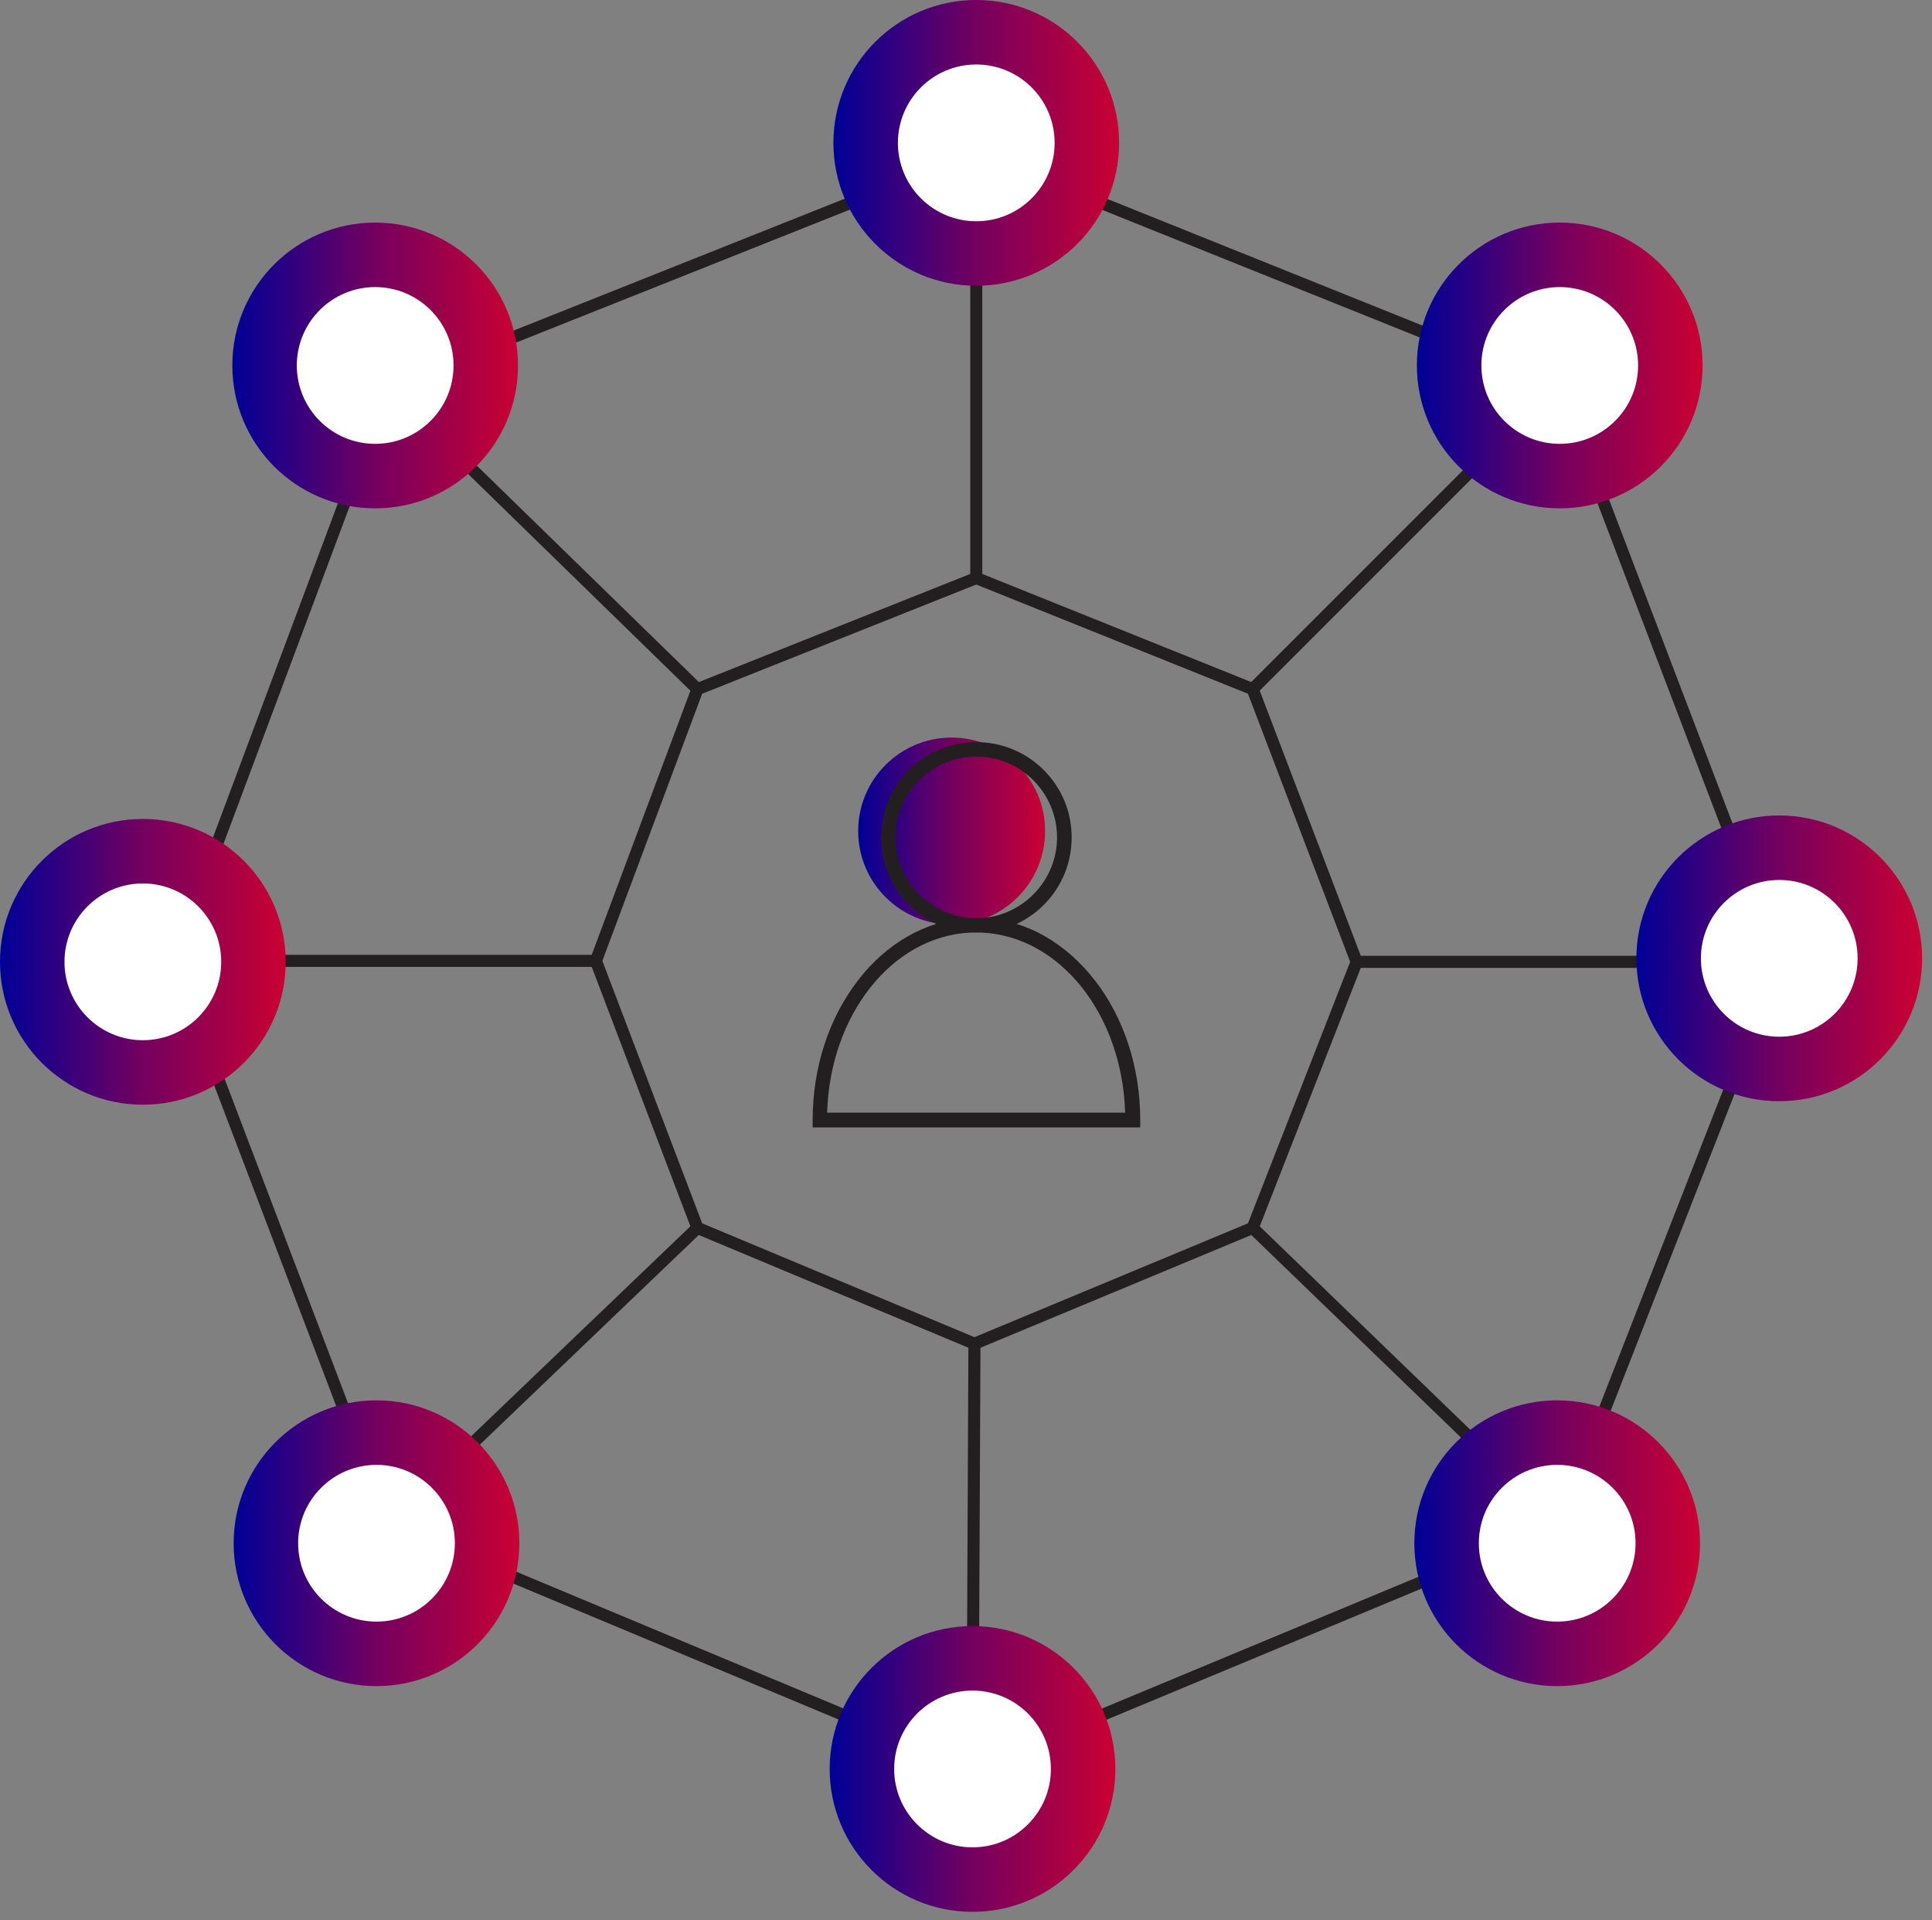 <svg width="160" height="159" viewBox="0 0 160 159" fill="none" xmlns="http://www.w3.org/2000/svg">
<rect x="0" y="0" width="160" height="159" fill="#808080" stroke="none"/>
<g clip-path="url(#clip0_2218_3898)">
<path d="M57.76 57.06L80.85 47.86L103.74 57.06L112.35 79.64L103.74 101.67L80.7 111.26L57.76 101.67L49.35 79.56L57.76 57.06Z" stroke="#231F20" stroke-miterlimit="10"/>
<path d="M32.11 32.06L80.85 12.65L129.17 32.06L147.35 79.73L129.17 126.23L80.54 146.47L32.11 126.23L14.35 79.56L32.11 32.06Z" stroke="#231F20" stroke-miterlimit="10"/>
<path d="M80.85 47.86V12.65" stroke="#231F20" stroke-miterlimit="10"/>
<path d="M103.74 57.06L128.96 31.84" stroke="#231F20" stroke-miterlimit="10"/>
<path d="M112.35 79.64H147.35" stroke="#231F20" stroke-miterlimit="10"/>
<path d="M103.74 101.67L129.17 126.23" stroke="#231F20" stroke-miterlimit="10"/>
<path d="M80.7 111.26L80.54 146.47" stroke="#231F20" stroke-miterlimit="10"/>
<path d="M57.76 101.67L32.11 126.23" stroke="#231F20" stroke-miterlimit="10"/>
<path d="M49.35 79.56H14.35" stroke="#231F20" stroke-miterlimit="10"/>
<path d="M57.76 57.06L32.11 32.06" stroke="#231F20" stroke-miterlimit="10"/>
<path d="M31.07 42.09C37.603 42.09 42.9 36.794 42.9 30.26C42.9 23.727 37.603 18.43 31.07 18.43C24.537 18.43 19.24 23.727 19.24 30.26C19.24 36.794 24.537 42.09 31.07 42.09Z" fill="url(#paint0_linear_2218_3898)"/>
<path d="M31.07 36.75C34.654 36.75 37.56 33.844 37.56 30.26C37.56 26.676 34.654 23.77 31.07 23.77C27.486 23.77 24.58 26.676 24.58 30.26C24.58 33.844 27.486 36.75 31.07 36.75Z" fill="white"/>
<path d="M80.85 23.66C87.384 23.66 92.68 18.363 92.68 11.83C92.68 5.296 87.384 0 80.85 0C74.317 0 69.02 5.296 69.02 11.83C69.02 18.363 74.317 23.66 80.85 23.66Z" fill="url(#paint1_linear_2218_3898)"/>
<path d="M80.85 18.32C84.434 18.32 87.34 15.414 87.34 11.83C87.34 8.246 84.434 5.34 80.85 5.34C77.266 5.34 74.36 8.246 74.36 11.83C74.36 15.414 77.266 18.32 80.85 18.32Z" fill="white"/>
<path d="M129.17 42.09C135.703 42.09 141 36.794 141 30.26C141 23.727 135.703 18.43 129.17 18.43C122.636 18.43 117.34 23.727 117.34 30.26C117.34 36.794 122.636 42.09 129.17 42.09Z" fill="url(#paint2_linear_2218_3898)"/>
<path d="M129.17 36.75C132.754 36.75 135.66 33.844 135.66 30.26C135.66 26.676 132.754 23.77 129.17 23.77C125.586 23.77 122.68 26.676 122.68 30.26C122.68 33.844 125.586 36.75 129.17 36.75Z" fill="white"/>
<path d="M147.35 91.18C153.884 91.18 159.18 85.883 159.18 79.35C159.18 72.817 153.884 67.52 147.35 67.52C140.816 67.52 135.52 72.817 135.52 79.35C135.52 85.883 140.816 91.18 147.35 91.18Z" fill="url(#paint3_linear_2218_3898)"/>
<path d="M147.35 85.84C150.934 85.84 153.84 82.934 153.84 79.35C153.84 75.766 150.934 72.86 147.35 72.86C143.766 72.86 140.86 75.766 140.86 79.35C140.86 82.934 143.766 85.84 147.35 85.84Z" fill="white"/>
<path d="M128.96 139.61C135.494 139.61 140.79 134.314 140.79 127.78C140.79 121.246 135.494 115.95 128.96 115.95C122.426 115.95 117.13 121.246 117.13 127.78C117.13 134.314 122.426 139.61 128.96 139.61Z" fill="url(#paint4_linear_2218_3898)"/>
<path d="M128.96 134.27C132.544 134.27 135.45 131.364 135.45 127.78C135.45 124.196 132.544 121.29 128.96 121.29C125.376 121.29 122.47 124.196 122.47 127.78C122.47 131.364 125.376 134.27 128.96 134.27Z" fill="white"/>
<path d="M80.54 158.3C87.073 158.3 92.37 153.004 92.37 146.47C92.37 139.936 87.073 134.64 80.54 134.64C74.006 134.64 68.71 139.936 68.71 146.47C68.71 153.004 74.006 158.3 80.54 158.3Z" fill="url(#paint5_linear_2218_3898)"/>
<path d="M80.54 152.96C84.124 152.96 87.03 150.054 87.03 146.47C87.03 142.886 84.124 139.98 80.54 139.98C76.956 139.98 74.05 142.886 74.05 146.47C74.05 150.054 76.956 152.96 80.54 152.96Z" fill="white"/>
<path d="M31.18 139.61C37.714 139.61 43.01 134.314 43.01 127.78C43.01 121.246 37.714 115.95 31.18 115.95C24.646 115.95 19.35 121.246 19.35 127.78C19.35 134.314 24.646 139.61 31.18 139.61Z" fill="url(#paint6_linear_2218_3898)"/>
<path d="M31.18 134.27C34.764 134.27 37.67 131.364 37.67 127.78C37.67 124.196 34.764 121.29 31.18 121.29C27.596 121.29 24.69 124.196 24.69 127.78C24.69 131.364 27.596 134.27 31.18 134.27Z" fill="white"/>
<path d="M11.83 91.47C18.363 91.47 23.66 86.174 23.66 79.64C23.66 73.106 18.363 67.81 11.83 67.81C5.296 67.81 0 73.106 0 79.64C0 86.174 5.296 91.47 11.83 91.47Z" fill="url(#paint7_linear_2218_3898)"/>
<path d="M78.81 76.55C83.085 76.55 86.55 73.085 86.55 68.81C86.55 64.535 83.085 61.07 78.81 61.07C74.535 61.07 71.07 64.535 71.07 68.81C71.07 73.085 74.535 76.55 78.81 76.55Z" fill="url(#paint8_linear_2218_3898)"/>
<path d="M11.83 86.13C15.414 86.13 18.32 83.224 18.32 79.64C18.32 76.056 15.414 73.15 11.83 73.15C8.246 73.15 5.34 76.056 5.34 79.64C5.34 83.224 8.246 86.13 11.83 86.13Z" fill="white"/>
<path d="M90.67 81.18C89.49 79.65 88.1 78.42 86.55 77.53C85.79 77.09 85 76.75 84.19 76.5C85.1 76.08 85.93 75.48 86.63 74.73C88 73.26 88.75 71.35 88.75 69.34C88.75 67.23 87.93 65.25 86.44 63.76C84.95 62.27 82.96 61.45 80.86 61.45C78.76 61.45 76.77 62.27 75.28 63.76C73.79 65.25 72.97 67.24 72.97 69.34C72.97 71.44 73.72 73.26 75.09 74.73C75.79 75.48 76.62 76.08 77.53 76.5C76.72 76.75 75.93 77.1 75.17 77.53C73.62 78.42 72.23 79.64 71.05 81.18C68.63 84.31 67.3 88.41 67.3 92.74V93.35H94.43V92.74C94.43 88.41 93.1 84.31 90.68 81.18H90.67ZM74.16 69.34C74.16 65.65 77.16 62.65 80.85 62.65C84.54 62.65 87.54 65.65 87.54 69.34C87.54 72.82 84.82 75.75 81.35 76.01H80.35C76.88 75.75 74.16 72.83 74.16 69.34ZM68.5 92.13C68.74 84.05 73.85 77.55 80.33 77.22H81.35C87.83 77.55 92.94 84.05 93.18 92.13H68.49H68.5Z" fill="#231F20"/>
</g>
<defs>
<linearGradient id="paint0_linear_2218_3898" x1="19.23" y1="30.26" x2="42.9" y2="30.26" gradientUnits="userSpaceOnUse">
<stop stop-color="#000097"/>
<stop offset="0.5" stop-color="#74005F"/>
<stop offset="1" stop-color="#CA0033"/>
</linearGradient>
<linearGradient id="paint1_linear_2218_3898" x1="69.02" y1="11.83" x2="92.68" y2="11.83" gradientUnits="userSpaceOnUse">
<stop stop-color="#000097"/>
<stop offset="0.5" stop-color="#74005F"/>
<stop offset="1" stop-color="#CA0033"/>
</linearGradient>
<linearGradient id="paint2_linear_2218_3898" x1="117.34" y1="-7.65139e-06" x2="141.01" y2="-7.65139e-06" gradientUnits="userSpaceOnUse">
<stop stop-color="#000097"/>
<stop offset="0.5" stop-color="#74005F"/>
<stop offset="1" stop-color="#CA0033"/>
</linearGradient>
<linearGradient id="paint3_linear_2218_3898" x1="135.51" y1="79.35" x2="159.18" y2="79.35" gradientUnits="userSpaceOnUse">
<stop stop-color="#000097"/>
<stop offset="0.5" stop-color="#74005F"/>
<stop offset="1" stop-color="#CA0033"/>
</linearGradient>
<linearGradient id="paint4_linear_2218_3898" x1="117.12" y1="127.78" x2="140.79" y2="127.78" gradientUnits="userSpaceOnUse">
<stop stop-color="#000097"/>
<stop offset="0.5" stop-color="#74005F"/>
<stop offset="1" stop-color="#CA0033"/>
</linearGradient>
<linearGradient id="paint5_linear_2218_3898" x1="68.7" y1="146.47" x2="92.37" y2="146.47" gradientUnits="userSpaceOnUse">
<stop stop-color="#000097"/>
<stop offset="0.5" stop-color="#74005F"/>
<stop offset="1" stop-color="#CA0033"/>
</linearGradient>
<linearGradient id="paint6_linear_2218_3898" x1="19.34" y1="127.78" x2="43.01" y2="127.78" gradientUnits="userSpaceOnUse">
<stop stop-color="#000097"/>
<stop offset="0.5" stop-color="#74005F"/>
<stop offset="1" stop-color="#CA0033"/>
</linearGradient>
<linearGradient id="paint7_linear_2218_3898" x1="0" y1="79.64" x2="23.67" y2="79.64" gradientUnits="userSpaceOnUse">
<stop stop-color="#000097"/>
<stop offset="0.5" stop-color="#74005F"/>
<stop offset="1" stop-color="#CA0033"/>
</linearGradient>
<linearGradient id="paint8_linear_2218_3898" x1="71.07" y1="68.81" x2="86.54" y2="68.81" gradientUnits="userSpaceOnUse">
<stop stop-color="#000097"/>
<stop offset="0.5" stop-color="#74005F"/>
<stop offset="1" stop-color="#CA0033"/>
</linearGradient>
<clipPath id="clip0_2218_3898">
<rect width="159.18" height="158.31" fill="white"/>
</clipPath>
</defs>
</svg>
